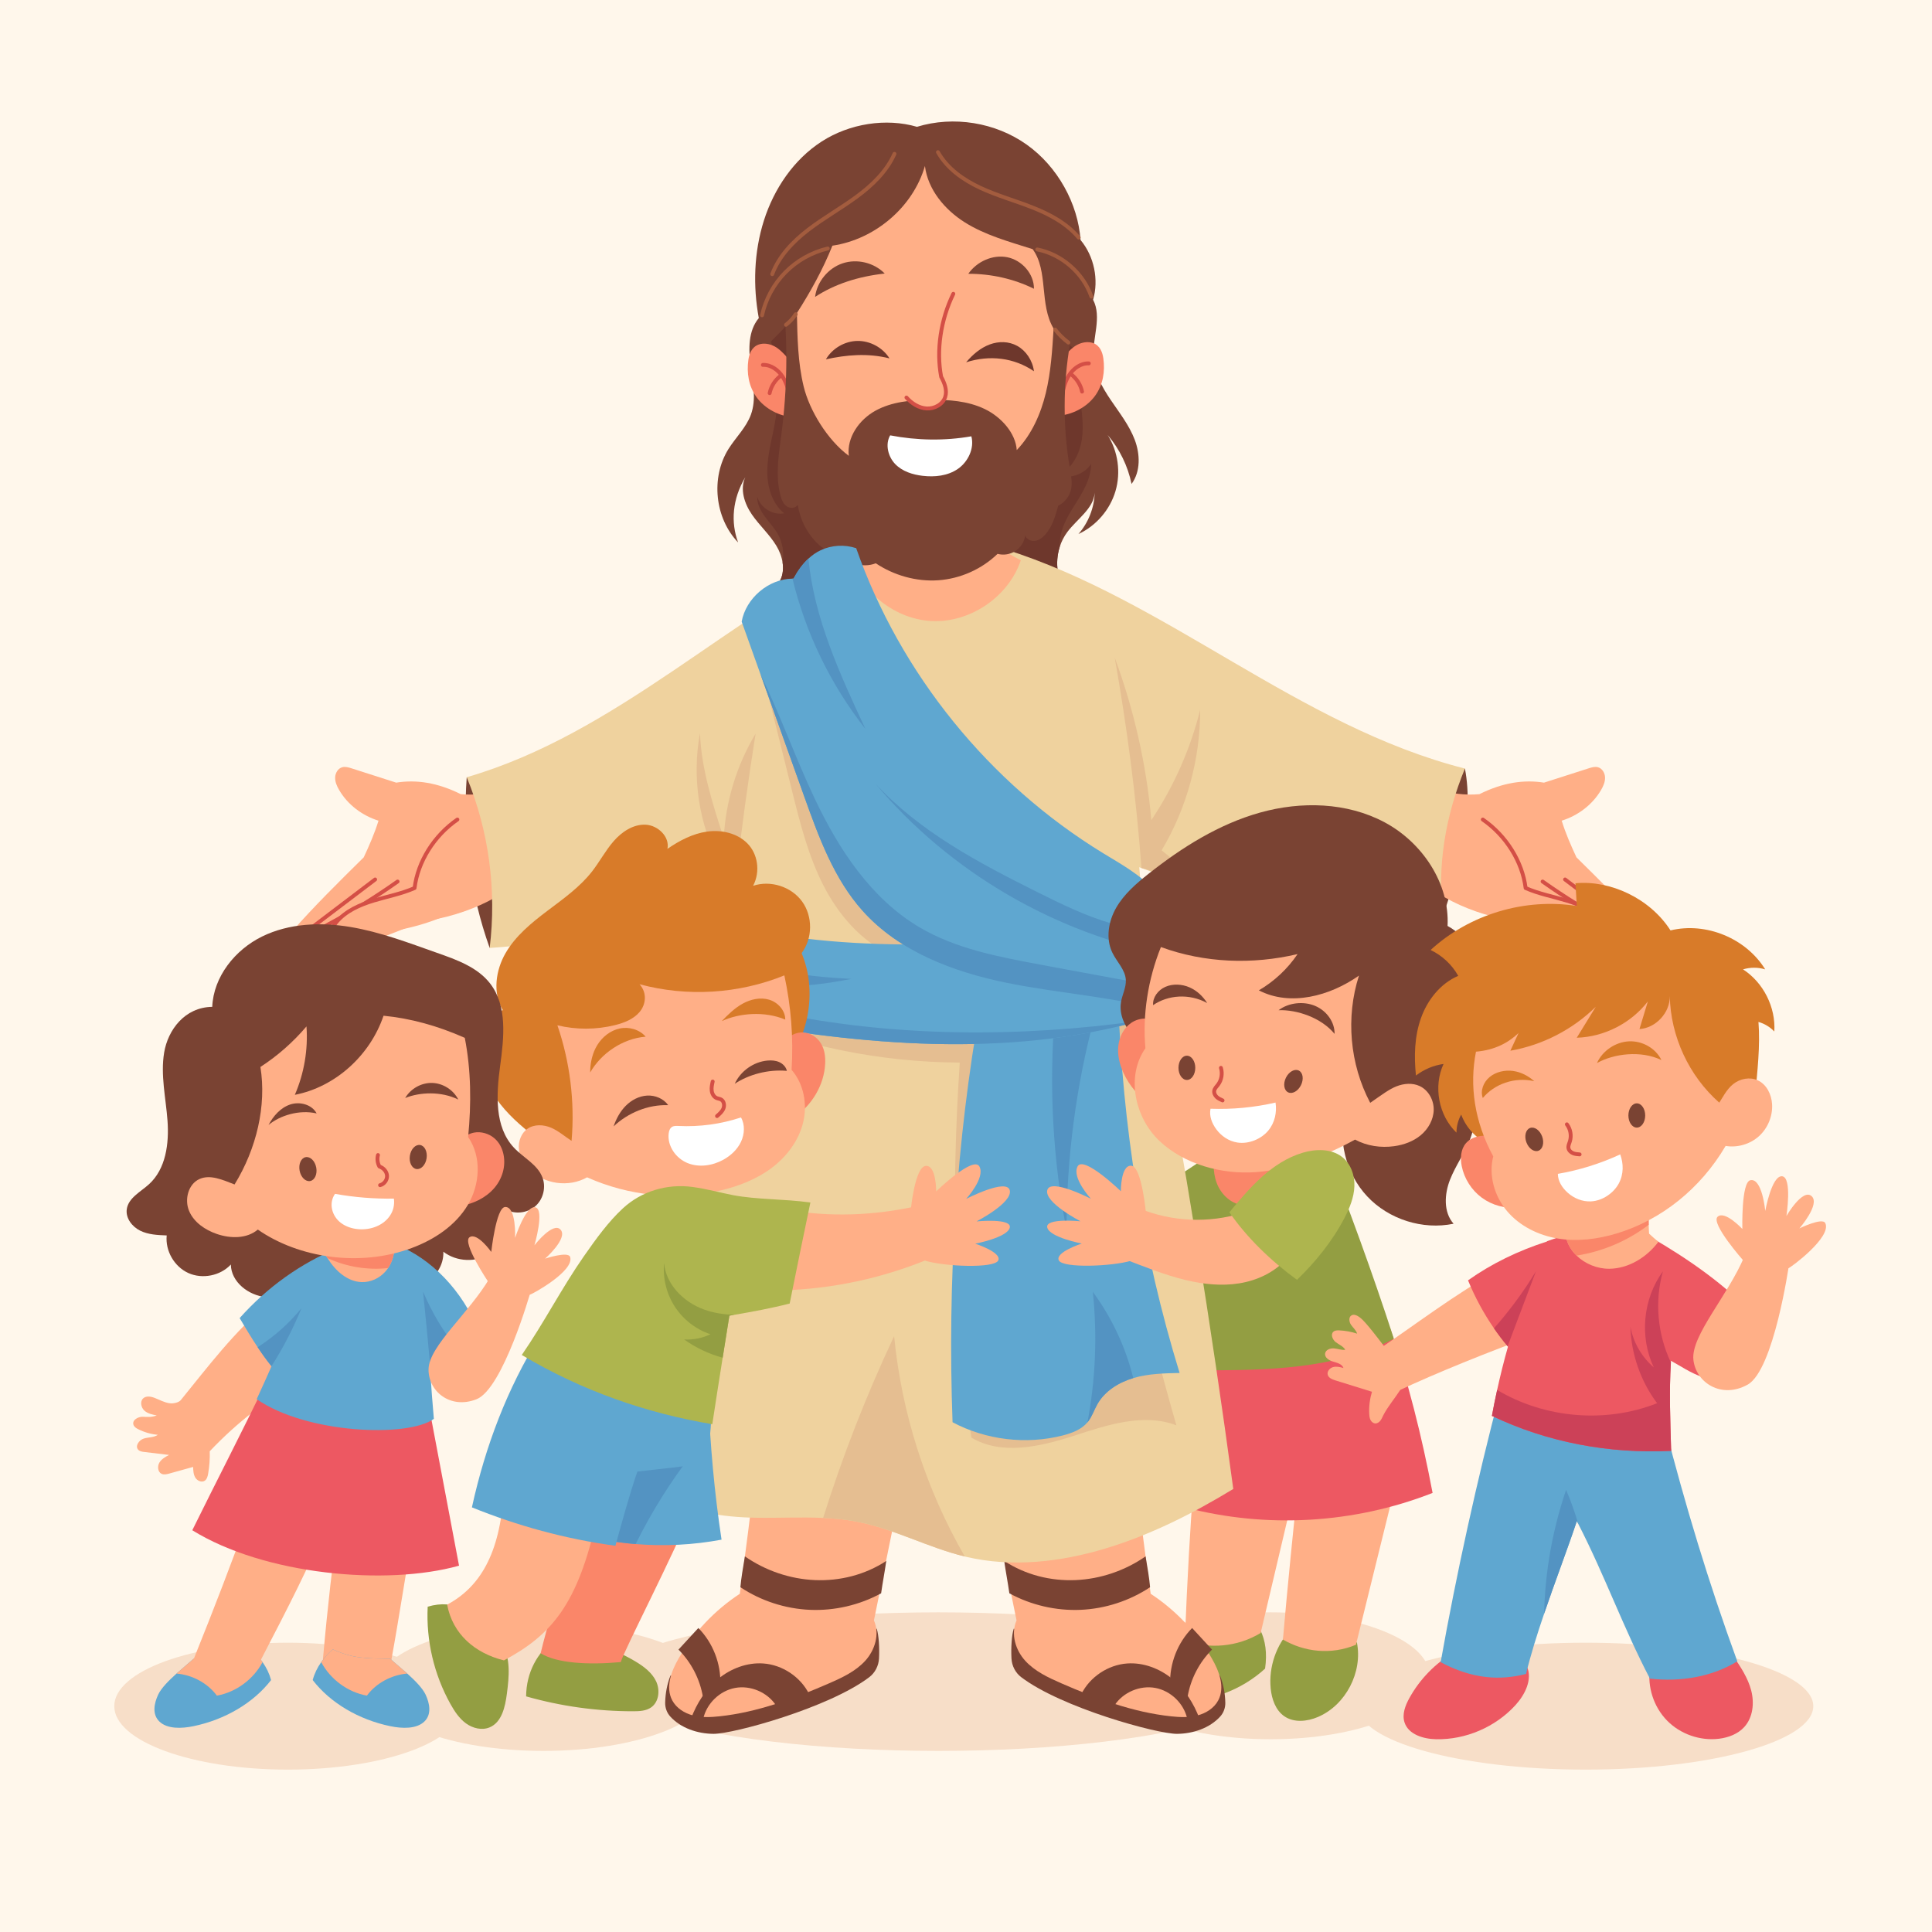 <?xml version="1.0" encoding="utf-8"?>
<!-- Generator: Adobe Illustrator 27.5.0, SVG Export Plug-In . SVG Version: 6.00 Build 0)  -->
<svg version="1.1" xmlns="http://www.w3.org/2000/svg" xmlns:xlink="http://www.w3.org/1999/xlink" x="0px" y="0px"
	 viewBox="0 0 500 500" style="enable-background:new 0 0 500 500;" xml:space="preserve">
<g id="BACKGROUND">
	<rect style="fill:#FFF7EB;" width="500" height="500"/>
</g>
<g id="OBJECTS">
	<g>
		<ellipse style="fill:#F7DEC8;" cx="242.866" cy="435.202" rx="85.986" ry="17.932"/>
		<ellipse style="fill:#F7DEC8;" cx="328.852" cy="433.695" rx="41.127" ry="16.424"/>
		<path style="fill:#F7DEC8;" d="M351.406,441.553c0-9.071,26.386-16.424,58.934-16.424s58.935,7.353,58.935,16.424
			s-26.386,16.424-58.935,16.424S351.406,450.624,351.406,441.553z"/>
		<path style="fill:#F7DEC8;" d="M29.574,441.553c0-9.071,20.114-16.424,44.925-16.424c24.812,0,44.926,7.353,44.926,16.424
			s-20.114,16.424-44.926,16.424C49.688,457.978,29.574,450.624,29.574,441.553z"/>
		<ellipse style="fill:#F7DEC8;" cx="140.656" cy="436.71" rx="43.328" ry="16.424"/>
	</g>
	<g>
		<g>
			<path style="fill:#939E42;" d="M296.98,434.333c1.705-6.533,6.721-12.088,13.607-13.985c5.083,0.438,10.166,0.876,15.556,1.445
				c1.356,2.78,1.825,6.005,1.261,10.043c-6.113,5.588-14.376,8.659-22.555,8.383c-1.887-0.064-3.837-0.322-5.434-1.339
				C297.818,437.863,296.572,435.898,296.98,434.333z"/>
			<path style="fill:#FFAF87;" d="M308.867,384.445c-0.836,10.619-1.58,23.704-2.242,40.254c6.369,2.027,13.477,1.636,19.636-2.09
				c2.623-11.117,5.245-22.235,7.868-33.352C325.901,389.217,317.681,387.917,308.867,384.445z"/>
		</g>
		<g>
			<path style="fill:#939E42;" d="M334.074,421.681c-3.803,4.014-5.763,9.751-5.222,15.287c0.268,2.747,1.263,5.625,3.511,7.185
				c2.503,1.737,5.925,1.39,8.722,0.198c7.172-3.058,11.619-11.574,10.078-19.298C345.703,424.531,340.301,423.38,334.074,421.681z"
				/>
			<path style="fill:#FFAF87;" d="M336.223,380.973c-1.501,14.735-3.002,29.47-4.204,43.344c5.541,3.21,12.406,4.046,18.899,1.349
				c3.305-13.388,6.609-26.775,9.914-40.163C352.091,384.658,343.418,383.121,336.223,380.973z"/>
		</g>
		<path style="fill:#ED5862;" d="M306.695,390.111c21.032,5.539,43.814,4.208,64.058-3.743c-2.81-14.876-6.354-28.735-10.977-42.589
			c-15.587,3.136-31.409,5.102-47.018,5.087C310.615,362.636,308.473,376.405,306.695,390.111z"/>
		<g>
			<path style="fill:#939E42;" d="M297.658,308.332c5.383-2.758,10.539-5.958,15.398-9.559c9.654-1.041,19.495-2.095,29.335-3.15
				c6.583,16.802,12.791,33.718,18.343,50.839c-15.002,7.949-32.755,8.154-49.733,8.174
				C307.1,340.061,301.788,325.864,297.658,308.332z"/>
			<path style="fill:#FA8669;" d="M314.671,296.487c-0.689,3.206-0.935,6.631,0.222,9.699c1.157,3.068,3.992,5.673,7.27,5.747
				c2.403,0.054,4.681-1.229,6.356-2.953c1.675-1.724,2.842-3.866,3.988-5.98C326.405,301.464,320.463,299.294,314.671,296.487z"/>
		</g>
	</g>
	<g>
		<g>
			<path style="fill:#7A4333;" d="M127.08,206.146c-1.467-2.271-3.67-3.863-6.294-4.999c-1.063,14.99,0.889,30.029,5.942,44.181
				C132.693,233.368,134.574,217.751,127.08,206.146z"/>
			<g>
				<g>
					<path style="fill:#FFAF87;" d="M131.584,230.079c-8.512,6.15-22.243,9.971-34.17,8.61c-5.991,2.962-11.032,6.394-15.501,10.456
						c-1.093,0.994-2.171,2.039-3.484,2.716c-1.313,0.677-2.931,0.941-4.264,0.305c-1.932-0.922-2.629-3.462-2.114-5.54
						c0.516-2.077,1.947-3.789,3.361-5.396c5.932-6.737,12.33-13.045,18.721-19.347c1.431-3.067,2.816-6.221,3.824-9.491
						c-4.232-1.314-8-4.17-10.204-7.967c-0.573-0.987-1.053-2.08-1.017-3.22c0.036-1.14,0.714-2.323,1.81-2.638
						c0.802-0.23,1.653,0.027,2.447,0.281c3.848,1.233,7.696,2.466,11.544,3.699c5.221-0.831,10.701-0.014,16.715,2.981
						c3.701,0.333,7.473-0.132,10.982-1.355C132.273,212.437,133.211,220.972,131.584,230.079z"/>
					<path style="fill:#FFAF87;" d="M109.7,238.333c-11.213,4.426-22.426,8.853-33.64,13.279c-0.485,0.191-0.985,0.386-1.506,0.381
						c-1.547-0.014-2.56-1.852-2.28-3.373c0.28-1.521,1.428-2.72,2.58-3.752c4.983-4.465,10.982-7.609,16.912-10.706
						c1.555-0.812,3.159-1.64,4.904-1.817C100.809,231.923,104.325,235.145,109.7,238.333z"/>
					<path style="fill:#FFAF87;" d="M117.892,235.687c-9.819,5.233-21.263,6.241-32.352,7.148c-0.492,0.04-1.008,0.077-1.458-0.127
						c-0.843-0.381-1.131-1.509-0.846-2.389c0.284-0.881,0.989-1.554,1.706-2.139c5.542-4.523,12.929-5.905,19.976-7.137
						c1.402-0.245,2.863-0.488,4.231-0.094C111.656,231.671,113.08,234.243,117.892,235.687z"/>
					<path style="fill:#FFAF87;" d="M126.353,232.122c-3.887,3.502-9.24,4.913-14.45,5.393c-5.21,0.48-10.474,0.149-15.674,0.73
						c-0.842,0.094-1.745,0.201-2.493-0.196c-1.315-0.698-1.433-2.675-0.607-3.913c0.826-1.238,2.266-1.897,3.65-2.446
						c4.94-1.957,10.132-3.278,15.406-3.919c0.081-2.89,0.17-5.826,1.06-8.577c0.89-2.751,2.709-5.34,5.368-6.474
						C121.112,218.661,123.61,224.602,126.353,232.122z"/>
				</g>
				<path style="fill:#FFAF87;stroke:#D44F46;stroke-linecap:round;stroke-linejoin:round;stroke-miterlimit:10;" d="
					M80.088,249.931c-1.662,0.815-3.978,0.439-4.913-1.159c-0.733-1.253-0.454-2.899,0.316-4.13s1.953-2.136,3.11-3.014
					c6.162-4.674,12.323-9.348,18.485-14.021"/>
				<path style="fill:#FFAF87;stroke:#D44F46;stroke-linecap:round;stroke-linejoin:round;stroke-miterlimit:10;" d="
					M86.428,247.526c-1.265,0.923-3.115,0.948-4.406,0.061c-1.29-0.887-1.929-2.624-1.521-4.135
					c0.552-2.045,2.622-3.231,4.489-4.232c6.19-3.318,12.173-7.02,17.905-11.077"/>
				<path style="fill:#FFAF87;stroke:#D44F46;stroke-linecap:round;stroke-linejoin:round;stroke-miterlimit:10;" d="
					M118.373,212.096c-6.023,4.167-10.231,10.869-11.082,17.728c-3.4,1.499-7.093,2.184-10.648,3.264
					c-3.555,1.08-7.119,2.656-9.526,5.486c-0.906,1.066-1.655,2.47-1.282,3.818c0.376,1.36,1.82,2.204,3.226,2.323
					c1.406,0.12,7.489-1.266,8.825-1.719"/>
			</g>
		</g>
		<g>
			<g>
				<path style="fill:#7A4333;" d="M173.507,433.655c-0.839,2.159-1.3,4.464-1.361,6.976c-0.032,1.319,0.427,2.621,1.313,3.598
					c2.726,3.006,7.058,4.465,11.19,4.489c5.163,0.03,29.872-6.746,40.304-14.657c1.52-1.153,2.427-2.937,2.532-4.842
					c0.15-2.715-0.05-6.089-0.596-7.726C210.541,426.642,193.765,430.43,173.507,433.655z"/>
				<path style="fill:#FFAF87;" d="M195.514,381.077c-1.263,10.331-2.527,20.662-4.056,31.397
					c-6.482,4.248-11.951,10.029-15.833,16.736c-1.912,3.303-3.439,7.448-1.661,10.826c1.069,2.03,3.186,3.358,5.41,3.926
					c2.223,0.568,4.561,0.462,6.843,0.218c9.85-1.053,19.262-4.574,28.342-8.533c3.397-1.481,6.863-3.098,9.362-5.835
					c2.498-2.737,3.809-6.889,2.254-10.453c1.918-9.406,3.836-18.812,5.754-28.217C219.612,388.126,207.297,385.111,195.514,381.077
					z"/>
				<path style="fill:#7A4333;" d="M181.985,444.867c0.854-3.975,4.249-7.281,8.246-8.028c3.996-0.747,8.357,1.108,10.59,4.506
					c2.868-0.96,5.735-1.921,8.603-2.882c-2.22-4.472-6.914-7.612-11.895-7.959c-4.197-0.292-8.41,1.314-11.656,3.989
					c-3.247,2.676-5.572,6.357-7.048,10.296C179.891,445.198,180.955,445.607,181.985,444.867z"/>
				<path style="fill:#7A4333;" d="M186.42,435.919c0.187-5.364-1.919-10.769-5.686-14.592c-1.715,1.863-3.43,3.727-5.145,5.59
					c3.309,3.295,5.554,7.643,6.326,12.249C183.085,438.102,184.256,437.038,186.42,435.919z"/>
				<path style="fill:#7A4333;" d="M191.616,410.773c5.32,3.529,11.612,5.575,17.99,5.851c6.378,0.276,12.823-1.22,18.427-4.276
					c0.411-2.905,0.949-5.63,1.332-8.376c-5.518,3.613-12.028,5.228-18.468,4.954c-6.44-0.274-12.789-2.436-18.12-6.139
					C192.284,405.702,191.79,408.618,191.616,410.773z"/>
			</g>
			<g>
				<path style="fill:#7A4333;" d="M315.748,433.655c0.839,2.159,1.3,4.464,1.361,6.976c0.032,1.319-0.427,2.621-1.313,3.598
					c-2.726,3.006-7.058,4.465-11.19,4.489c-5.163,0.03-29.872-6.746-40.304-14.657c-1.52-1.153-2.427-2.937-2.532-4.842
					c-0.15-2.715,0.05-6.089,0.596-7.726C278.714,426.642,295.489,430.43,315.748,433.655z"/>
				<path style="fill:#FFAF87;" d="M293.741,381.077c1.263,10.331,2.527,20.662,4.056,31.397
					c6.482,4.248,11.951,10.029,15.833,16.736c1.912,3.303,3.439,7.448,1.661,10.826c-1.069,2.03-3.186,3.358-5.41,3.926
					c-2.223,0.568-4.561,0.462-6.843,0.218c-9.85-1.053-19.262-4.574-28.342-8.533c-3.397-1.481-6.863-3.098-9.362-5.835
					c-2.498-2.737-3.809-6.889-2.254-10.453c-1.918-9.406-3.836-18.812-5.754-28.217
					C269.643,388.126,281.958,385.111,293.741,381.077z"/>
				<path style="fill:#7A4333;" d="M307.27,444.867c-0.854-3.975-4.249-7.281-8.246-8.028c-3.997-0.747-8.357,1.108-10.59,4.506
					c-2.868-0.96-5.735-1.921-8.603-2.882c2.22-4.472,6.914-7.612,11.895-7.959c4.197-0.292,8.41,1.314,11.656,3.989
					c3.246,2.676,5.572,6.357,7.048,10.296C309.364,445.198,308.299,445.607,307.27,444.867z"/>
				<path style="fill:#7A4333;" d="M302.835,435.919c-0.187-5.364,1.919-10.769,5.686-14.592c1.715,1.863,3.43,3.727,5.145,5.59
					c-3.309,3.295-5.554,7.643-6.326,12.249C306.17,438.102,304.999,437.038,302.835,435.919z"/>
				<path style="fill:#7A4333;" d="M297.639,410.773c-5.32,3.529-11.612,5.575-17.99,5.851c-6.378,0.276-12.823-1.22-18.427-4.276
					c-0.411-2.905-0.949-5.63-1.332-8.376c5.519,3.613,12.028,5.228,18.468,4.954c6.44-0.274,12.789-2.436,18.12-6.139
					C296.971,405.702,297.465,408.618,297.639,410.773z"/>
			</g>
		</g>
		<g>
			<path style="fill:#7A4333;" d="M374.067,205.29c1.293-2.375,3.037-4.951,5.056-6.385c1.207,6.269,0.776,13.206-0.453,19.471
				c-1.229,6.265-3.152,12.489-5.17,18.546c-4.007-8.077-4.487-18.017-1.117-26.38"/>
			<g>
				<g>
					<path style="fill:#FFAF87;" d="M370.539,230.079c8.512,6.15,22.243,9.971,34.17,8.61c5.991,2.962,11.032,6.394,15.501,10.456
						c1.093,0.994,2.171,2.039,3.484,2.716c1.313,0.677,2.931,0.941,4.264,0.305c1.932-0.922,2.629-3.462,2.113-5.54
						c-0.516-2.077-1.947-3.789-3.361-5.396c-5.932-6.737-12.33-13.045-18.721-19.347c-1.431-3.067-2.816-6.221-3.824-9.491
						c4.232-1.314,8-4.17,10.204-7.967c0.573-0.987,1.053-2.08,1.017-3.22c-0.036-1.14-0.714-2.323-1.81-2.638
						c-0.802-0.23-1.653,0.027-2.447,0.281c-3.848,1.233-7.696,2.466-11.544,3.699c-5.221-0.831-10.701-0.014-16.715,2.981
						c-3.701,0.333-7.473-0.132-10.982-1.355C369.85,212.437,368.912,220.972,370.539,230.079z"/>
					<path style="fill:#FFAF87;" d="M392.423,238.333c11.213,4.426,22.427,8.853,33.64,13.279c0.485,0.191,0.985,0.386,1.506,0.381
						c1.547-0.014,2.56-1.852,2.28-3.373c-0.28-1.521-1.428-2.72-2.58-3.752c-4.983-4.465-10.982-7.609-16.912-10.706
						c-1.555-0.812-3.159-1.64-4.904-1.817C401.314,231.923,397.798,235.145,392.423,238.333z"/>
					<path style="fill:#FFAF87;" d="M384.231,235.687c9.819,5.233,21.263,6.241,32.352,7.148c0.492,0.04,1.008,0.077,1.458-0.127
						c0.843-0.381,1.13-1.509,0.846-2.389c-0.284-0.881-0.989-1.554-1.706-2.139c-5.542-4.523-12.929-5.905-19.976-7.137
						c-1.402-0.245-2.863-0.488-4.231-0.094C390.467,231.671,389.043,234.243,384.231,235.687z"/>
					<path style="fill:#FFAF87;" d="M375.77,232.122c3.887,3.502,9.24,4.913,14.45,5.393c5.21,0.48,10.474,0.149,15.674,0.73
						c0.842,0.094,1.745,0.201,2.493-0.196c1.315-0.698,1.433-2.675,0.607-3.913c-0.826-1.238-2.266-1.897-3.65-2.446
						c-4.94-1.957-10.131-3.278-15.406-3.919c-0.081-2.89-0.17-5.826-1.06-8.577c-0.89-2.751-2.709-5.34-5.368-6.474
						C381.011,218.661,378.513,224.602,375.77,232.122z"/>
				</g>
				<path style="fill:#FFAF87;stroke:#D44F46;stroke-linecap:round;stroke-linejoin:round;stroke-miterlimit:10;" d="
					M422.035,249.931c1.662,0.815,3.978,0.439,4.913-1.159c0.733-1.253,0.453-2.899-0.317-4.13c-0.77-1.231-1.953-2.136-3.11-3.014
					c-6.162-4.674-12.324-9.348-18.485-14.021"/>
				<path style="fill:#FFAF87;stroke:#D44F46;stroke-linecap:round;stroke-linejoin:round;stroke-miterlimit:10;" d="
					M415.695,247.526c1.265,0.923,3.115,0.948,4.405,0.061c1.29-0.887,1.929-2.624,1.521-4.135
					c-0.552-2.045-2.622-3.231-4.489-4.232c-6.19-3.318-12.173-7.02-17.905-11.077"/>
				<path style="fill:#FFAF87;stroke:#D44F46;stroke-linecap:round;stroke-linejoin:round;stroke-miterlimit:10;" d="
					M383.749,212.096c6.023,4.167,10.231,10.869,11.082,17.728c3.4,1.499,7.093,2.184,10.648,3.264
					c3.555,1.08,7.119,2.656,9.526,5.486c0.906,1.066,1.655,2.47,1.282,3.818c-0.376,1.36-1.82,2.204-3.226,2.323
					c-1.406,0.12-7.488-1.266-8.825-1.719"/>
			</g>
		</g>
		<g>
			<path style="fill:#7A4333;" d="M292.846,125.247c-0.957-4.647-3.101-9.043-6.174-12.656c2.686,4.261,3.439,9.69,2.01,14.521
				c-1.43,4.831-5.014,8.985-9.584,11.101c2.57-2.937,4.087-6.782,4.212-10.685c-0.28,4.096-4.57,6.792-7.082,10.154
				c-0.879,1.179-1.546,2.493-1.981,3.884c-1.285,4.058-0.667,8.686,1.884,11.97c-14.898,1.005-29.825,1.681-44.761,2.029
				c-9.69,0.222-19.7,0.251-29.902-4.647c1.092-1.536,1.353-3.43,1.072-5.304c-0.232-1.536-0.821-3.063-1.623-4.377
				c-1.768-2.937-4.386-5.265-6.328-8.087c-1.942-2.821-3.159-6.56-1.7-9.661c-3.382,5.681-3.797,11.7-1.865,16.898
				c-6.038-6.299-7.12-16.763-2.512-24.163c1.884-3.014,4.589-5.555,5.816-8.898c1.469-4.029,0.531-8.463-0.058-12.714
				c-0.58-4.241-0.647-9.005,2.106-12.289c-1.527-8.28-1.275-17.081,1.333-25.284c2.609-8.193,7.71-15.748,14.936-20.414
				c7.227-4.657,16.666-6.135,24.665-3.806c9.488-2.898,20.279-1.15,28.376,4.589c8.087,5.739,13.304,15.342,13.961,24.704
				c3.536,4.241,4.753,10.309,3.246,15.468c2.348,4.512-0.232,9.971,0.077,15.043c0.241,3.99,2.28,7.632,4.521,10.937
				c2.241,3.314,4.753,6.502,6.174,10.241C295.078,117.527,295.213,122.039,292.846,125.247z"/>
			<path style="fill:#6E372C;" d="M274.248,141.565c-1.285,4.058-0.667,8.686,1.884,11.97c-14.898,1.005-29.825,1.681-44.761,2.029
				c-9.69,0.222-19.7,0.251-29.902-4.647c1.092-1.536,1.353-3.43,1.072-5.304c0.415-2.56,0-5.266-1.304-7.517
				c-0.937-1.604-2.241-2.956-3.333-4.454c-1.092-1.497-1.99-3.246-1.932-5.101c0.831,2.889,4.038,4.869,6.985,4.309
				c-3.246-2.609-4.473-7.082-4.386-11.256c0.087-4.174,1.285-8.231,2-12.338c1.208-6.937,1.043-14.173-1.063-20.898
				c5.961-5.7,10.966-12.26,15.352-19.39c14.956,2.918,30.201,4.29,45.563,4.473c2.667,1.72,5.227,3.604,8.096,6.029
				c2.512,4.521,6.067,8.463,10.676,11.623c-0.831,3.72-0.338,7.594,0.203,11.362c0.551,3.778,1.159,7.613,0.57,11.371
				c-0.589,3.768-2.608,7.526-6.038,9.188c3.053,1.043,6.744-0.309,8.463-2.966c-0.01,3.266-1.584,6.309-3.285,9.091
				c-1.71,2.783-3.623,5.517-4.435,8.676C274.354,139.043,274.219,140.309,274.248,141.565z"/>
		</g>
		<g>
			<path style="fill:#EFD29E;" d="M373.499,236.923c-18.453-0.609-37.418-1.836-55.553-5.729h-0.01l-0.029-0.01
				c-7.681-1.642-15.217-3.768-22.501-6.541c-0.193-0.068-0.377-0.135-0.57-0.213c0.551,5.604,0.841,12.144,1.324,17.091
				c-34.597,7.681-71.301,5.478-106.749,0.415c0.348-5.807,0.725-9.816,0.986-14.212v-0.077
				c-7.691,4.009-15.816,7.391-24.173,10.096c-12.888,4.174-26.308,6.753-39.496,7.584c1.836-14.946-0.213-30.317-5.942-44.181
				c38.955-11.275,68.847-42.52,103.193-58.48c11.681-1.903,23.632-2.096,35.998-0.56c41.892,13.149,76.083,45.872,119.144,56.799
				C374.098,211.079,371.828,224.392,373.499,236.923z"/>
			<path style="fill:#E5BE91;" d="M194.213,161.413c3.585,14.406,7.171,28.813,10.757,43.219c2.073,8.33,4.176,16.742,8.067,24.393
				c3.891,7.651,9.785,14.586,17.62,18.093c8.729,3.907,18.87,3.17,28.133,0.79c-14.219-11.189-25.95-25.276-35.993-40.326
				C212.754,192.533,204.327,176.476,194.213,161.413z"/>
			<path style="fill:#FFAF87;" d="M219.631,142.556c2.15,9.801,11.328,17.61,21.347,18.161c10.019,0.551,19.999-6.203,23.211-15.709
				c-5.436-2.752-6.595-4.737-10.844-4.506C242.396,141.1,231.448,141.697,219.631,142.556z"/>
			<path style="fill:#E5BE91;" d="M195.546,189.882c-1.99,12.55-3.71,25.139-5.149,37.766c-7.691,4.009-15.816,7.391-24.173,10.096
				c7.111-3.98,13.777-9.014,20.25-13.961c-5.604-10.251-7.449-22.482-5.323-34.037c0.367,9.314,3.275,18.308,6.154,27.177
				C187.788,207.417,190.648,198.036,195.546,189.882z"/>
			<path style="fill:#E5BE91;" d="M295.406,224.643c-1.333-18.289-3.758-36.51-6.908-54.423c4.995,13.507,8.193,27.68,9.468,42.027
				c5.816-8.695,10.106-18.405,12.637-28.549c0.029,12.734-3.459,25.448-9.98,36.375c5.294,4.396,11.13,8.135,17.323,11.12
				L295.406,224.643z"/>
		</g>
		<g>
			<path style="fill:#EFD29E;" d="M319.173,385.341c-10.56,6.425-21.467,11.913-33.09,15.41
				c-11.613,3.497-24.105,4.937-35.921,2.184c-0.155-0.039-0.319-0.077-0.473-0.116c-9.517-2.299-18.318-7.159-27.931-9.014
				c-2.889-0.56-5.806-0.841-8.734-0.966c-5.739-0.261-11.545,0.048-17.303-0.048c-8.705-0.145-17.806-1.382-24.878-6.444
				c4.676-43.389,10.608-86.228,17.622-128.893c38.558,4.637,74.644,4.898,110.198,0.657
				C306.594,300.331,313.434,342.763,319.173,385.341z"/>
			<path style="fill:#E5BE91;" d="M189.317,263.232c18.329,7.338,37.868,11.645,59.072,11.764
				c-2.163,32.484-1.809,65.136,2.999,97.052c7.822,4.66,17.79,2.356,26.452-0.449c8.662-2.805,18.11-5.982,26.61-2.72
				c-8.835-30.511-15.456-61.663-19.792-93.13c-0.221-1.604-0.393-3.393,0.569-4.696c0.823-1.114,2.249-1.556,3.544-2.047
				c4.736-1.799,8.871-5.141,11.626-9.145C264.815,262.163,229.114,262.631,189.317,263.232z"/>
			<path style="fill:#E5BE91;" d="M249.689,402.819c-9.517-2.299-18.318-7.159-27.931-9.014c-2.889-0.56-5.806-0.841-8.734-0.966
				c5.063-16.076,11.198-31.805,18.376-47.051C233.341,365.806,239.641,385.389,249.689,402.819z"/>
		</g>
		<path style="fill:#7A4333;" d="M356.477,112.387"/>
		<g>
			<g>
				<g>
					<path style="fill:#FA8669;" d="M275.82,91.751c0.862-0.923,1.747-1.865,2.948-2.508c1.201-0.643,2.799-0.94,4.119-0.465
						c1.809,0.651,2.441,2.419,2.658,3.984c0.457,3.303-0.044,6.774-2.129,9.657c-2.085,2.883-5.921,5.077-10.098,5.207
						C273.475,102.192,271.92,95.93,275.82,91.751z"/>
					<g>
						<path style="fill:none;stroke:#D44F46;stroke-linecap:round;stroke-linejoin:round;stroke-miterlimit:10;" d="M281.784,94.043
							c-2.083-0.082-3.999,1.32-5.118,3.079c-1.119,1.759-1.591,3.841-2.043,5.876"/>
						<path style="fill:none;stroke:#D44F46;stroke-linecap:round;stroke-linejoin:round;stroke-miterlimit:10;" d="
							M280.038,101.346c-0.373-1.771-1.406-3.395-2.852-4.483"/>
					</g>
				</g>
				<g>
					<path style="fill:#FA8669;" d="M203.4,92.146c-0.862-0.923-1.747-1.865-2.948-2.508c-1.201-0.643-2.799-0.94-4.119-0.466
						c-1.809,0.651-2.441,2.419-2.658,3.984c-0.457,3.303,0.044,6.774,2.129,9.658c2.085,2.883,5.921,5.077,10.098,5.207
						C205.745,102.587,207.3,96.326,203.4,92.146z"/>
					<g>
						<path style="fill:none;stroke:#D44F46;stroke-linecap:round;stroke-linejoin:round;stroke-miterlimit:10;" d="M197.436,94.438
							c2.083-0.082,3.999,1.32,5.118,3.079c1.119,1.759,1.59,3.841,2.043,5.876"/>
						<path style="fill:none;stroke:#D44F46;stroke-linecap:round;stroke-linejoin:round;stroke-miterlimit:10;" d="
							M199.182,101.742c0.373-1.771,1.406-3.395,2.852-4.483"/>
					</g>
				</g>
			</g>
			<path style="fill:#7A4333;" d="M226.655,145.778c-3.406,1.341-7.663,0.001-9.687-3.049c-1.856,0.498-3.726-0.533-5.021-1.723
				c-2.94-2.701-4.906-6.441-5.464-10.394c-0.519,0.945-2.002,1.046-2.899,0.408c-0.898-0.637-1.323-1.744-1.605-2.808
				c-1.382-5.229-0.411-10.746,0.281-16.11c1.473-11.423,1.637-23.014,0.488-34.475c2.899-0.526,5.847-1.527,8.952-2.207
				c16.39,1.248,32.78,2.497,50.26,4.112c3.015-0.111,5.967,1.092,8.413,2.859s4.444,4.074,6.562,6.502
				c-1.857,10.704-1.87,21.726-0.038,32.435c0.299,1.746,0.646,3.536,0.298,5.273c-0.348,1.737-1.586,3.431-3.324,4.262
				c-0.737,2.681-1.53,5.468-3.397,7.528c-0.702,0.774-1.593,1.447-2.629,1.584c-1.036,0.137-2.209-0.408-2.516-1.407
				c-0.221,1.604-1.155,3.097-2.5,3.999c-1.345,0.902-3.08,1.198-4.661,0.771c-4.104,3.969-9.633,6.433-15.328,6.833
				C237.145,150.573,231.327,148.905,226.655,145.778z"/>
			<path style="fill:#FFAF87;" d="M263.132,116.486c3.871-4.047,6.217-9.357,7.531-14.8c1.314-5.444,1.663-11.068,2.007-16.658
				c-3.751-6.238-1.294-14.904-5.422-20.546c-6.166-1.96-12.24-3.61-17.484-6.891c-5.245-3.281-9.633-8.496-10.393-14.635
				c-3.089,10.68-12.963,19.011-23.948,20.626c-2.46,6.181-5.734,12.038-9.178,17.423c0.115,6.371,0.238,12.804,1.737,18.998
				c1.499,6.194,6.112,13.823,11.689,17.968c-0.572-4.773,2.702-9.379,6.917-11.693c4.214-2.314,9.187-2.759,13.994-2.812
				c4.861-0.054,9.872,0.279,14.254,2.383C259.218,107.954,262.866,112.179,263.132,116.486z"/>
			<g>
				<path style="fill:#7A4333;" d="M250.592,70.856c2.214-3.168,6.296-5.037,10.086-4.285c3.791,0.753,6.942,4.295,6.909,8.16
					C262.315,72.124,256.393,70.843,250.592,70.856z"/>
				<path style="fill:#7A4333;" d="M228.964,70.789c-2.755-2.825-7.172-3.892-10.912-2.636c-3.74,1.256-6.619,4.772-7.111,8.687
					C216.039,73.513,222.029,71.567,228.964,70.789z"/>
				<path style="fill:#FFAF87;stroke:#D44F46;stroke-linecap:round;stroke-linejoin:round;stroke-miterlimit:10;" d="
					M246.719,76.039c-3.31,6.813-4.435,14.668-3.146,21.485c0.878,1.603,1.607,3.485,1.044,5.223c-0.626,1.93-2.79,3.09-4.816,2.966
					c-2.026-0.124-3.865-1.314-5.215-2.829"/>
				<path style="fill:#FFFFFF;" d="M251.387,112.916c-6.928,1.213-14.07,1.087-21.014-0.247c-1.346,2.329-0.541,5.529,1.314,7.438
					c1.855,1.909,4.508,2.732,7.097,3.036c3.131,0.367,6.47,0.021,9.103-1.786C250.52,119.55,252.222,116.031,251.387,112.916z"/>
				<path style="fill:#6E372C;" d="M230.2,92.751c-1.745-2.791-5.006-4.567-8.298-4.518c-3.292,0.049-6.498,1.921-8.16,4.763
					C219.001,91.836,224.549,91.323,230.2,92.751z"/>
				<path style="fill:#6E372C;" d="M250.033,93.767c1.717-2.054,3.777-3.755,6.1-4.62c2.323-0.865,4.921-0.844,7.13,0.372
					c2.209,1.216,3.961,3.7,4.325,6.566C262.484,92.575,256.113,91.795,250.033,93.767z"/>
			</g>
			<g>
				<path style="fill:none;stroke:#A35C3E;stroke-linecap:round;stroke-linejoin:round;stroke-miterlimit:10;" d="M205.928,81.323
					c-0.667,1.049-1.521,1.978-2.51,2.731"/>
				<path style="fill:none;stroke:#A35C3E;stroke-linecap:round;stroke-linejoin:round;stroke-miterlimit:10;" d="M273.078,85.3
					c0.977,1.269,2.129,2.402,3.413,3.358"/>
				<path style="fill:none;stroke:#A35C3E;stroke-linecap:round;stroke-linejoin:round;stroke-miterlimit:10;" d="M282.451,76.761
					c-2.13-6.123-7.658-10.938-14.016-12.206"/>
				<path style="fill:none;stroke:#A35C3E;stroke-linecap:round;stroke-linejoin:round;stroke-miterlimit:10;" d="M279.169,61.49
					c-3.107-3.693-7.52-6.043-12.009-7.814c-4.489-1.771-9.172-3.057-13.542-5.106c-4.37-2.049-8.513-4.989-10.876-9.197"/>
				<path style="fill:none;stroke:#A35C3E;stroke-linecap:round;stroke-linejoin:round;stroke-miterlimit:10;" d="M214.225,64.305
					c-4.147,0.983-8.004,3.157-10.993,6.195c-2.989,3.038-5.099,6.931-6.014,11.093"/>
				<path style="fill:none;stroke:#A35C3E;stroke-linecap:round;stroke-linejoin:round;stroke-miterlimit:10;" d="M199.85,70.952
					c1.758-4.697,5.385-8.469,9.365-11.519c3.98-3.05,8.382-5.509,12.425-8.476c4.043-2.967,7.806-6.566,9.85-11.145"/>
			</g>
		</g>
		<g>
			<g>
				<path style="fill:#5FA7D0;" d="M305.28,355.323c-3.98,0.087-8.009,0.174-11.826,1.275c-0.058,0.019-0.116,0.029-0.174,0.048
					c-3.758,1.121-7.343,3.333-9.275,6.744c-0.86,1.517-1.391,3.227-2.473,4.589c-0.029,0.039-0.068,0.077-0.097,0.116
					c-1.565,1.884-4.019,2.792-6.396,3.401c-9.487,2.425-19.864,1.179-28.52-3.42c-1.314-36.307,0.908-72.47,7.275-108.14
					c11.4,0.444,22.839,0,35.563-1.517C290.508,291.181,295.58,323.817,305.28,355.323z"/>
				<path style="fill:#5393C2;" d="M272.942,262.926c-1.488,18.503-0.449,37.208,3.08,55.432
					c-0.002-18.62,2.441-37.239,7.246-55.229C280.114,264.053,276.795,264.409,272.942,262.926z"/>
				<path style="fill:#5393C2;" d="M293.281,356.647c-3.758,1.121-7.343,3.333-9.275,6.744c-0.86,1.517-1.391,3.227-2.473,4.589
					c-0.029,0.039-0.068,0.077-0.097,0.116c2.096-11.111,2.57-22.521,1.382-33.767c4.869,6.609,8.434,14.183,10.425,22.144
					C293.261,356.531,293.271,356.589,293.281,356.647z"/>
			</g>
			<g>
				<path style="fill:#5FA7D0;" d="M296.025,263.926c-0.319,0.087-0.638,0.184-0.956,0.261c-34.791,9.71-71.939,6.27-107.512-0.145
					c-1.865-3.13-2.502-6.261-2.145-9.101v-0.01c0.193-1.662,0.715-3.208,1.546-4.599c0.077-0.155,0.174-0.309,0.27-0.454
					c-0.956-2.328-1.101-4.966-0.502-7.391c0.473-1.923,1.401-3.71,2.763-5.13c0.338,0.898,0.406,1.623,0.483,2.357
					c32.665,7.536,66.886,4.502,100.43,1.43c5.043,5.014,7.285,9.71,9.516,14.405C301.696,259.27,301.879,262.255,296.025,263.926z"
					/>
				<path style="fill:#5393C2;" d="M220.328,253.347c-6.425,1.217-12.975,2.222-19.477,1.613c-4.908-0.454-9.826-1.923-13.893-4.628
					c0.077-0.155,0.174-0.309,0.27-0.454c-0.956-2.328-1.101-4.966-0.502-7.391c3.826,4.096,9.082,6.792,14.521,8.328
					C207.43,252.565,213.903,252.961,220.328,253.347z"/>
				<path style="fill:#5393C2;" d="M295.068,264.187c-34.791,9.71-71.939,6.27-107.512-0.145c-1.865-3.13-2.502-6.261-2.145-9.101
					c1.314,1.497,2.956,2.744,4.705,3.691c3.295,1.778,6.985,2.647,10.637,3.411C231.689,268.467,263.736,268.516,295.068,264.187z"
					/>
			</g>
			<g>
				<path style="fill:#5FA7D0;" d="M305.589,254.091c0.077,2.898-1.072,5.807-3.121,7.864c-13.7-3.99-27.96-4.763-41.834-7.584
					c-13.874-2.821-27.902-8.077-37.351-18.608c-7.449-8.299-11.372-19.091-15.13-29.583c-3.778-10.55-7.555-21.11-11.333-31.66
					c-1.623-4.551-3.256-9.091-4.879-13.642c1.101-6.048,6.927-11.053,13.149-11.13c0.087-0.01,0.184-0.01,0.27-0.01
					c1.13-2.087,2.396-3.826,3.855-5.159c0.966-0.899,2.019-1.633,3.159-2.174c2.85-1.343,6.222-1.536,9.207-0.531
					c11.381,32.482,34.404,60.896,63.92,78.943c4.734,2.889,9.719,5.604,13.362,9.797c2.425,2.792,4.135,6.444,4.261,10.193
					c0.039,1.188-0.077,2.386-0.387,3.575c-0.097,0.367-0.212,0.734-0.348,1.092c-0.106,0.319-0.232,0.628-0.377,0.937
					c0.299,0.271,0.58,0.551,0.85,0.85c0.019,0.029,0.048,0.058,0.077,0.087C304.546,249.202,305.512,251.628,305.589,254.091z"/>
				<path style="fill:#5393C2;" d="M223.97,188.655c-8.985-11.42-15.468-24.791-18.878-38.906c0.087-0.01,0.184-0.01,0.27-0.01
					c1.13-2.087,2.396-3.826,3.855-5.159C210.705,160.009,217.391,174.539,223.97,188.655z"/>
				<path style="fill:#5393C2;" d="M302.391,245.473c0.299,0.551,0.483,1.169,0.541,1.807c-0.019-0.01-0.048-0.01-0.068-0.019
					c-29.535-5.507-57.051-21.487-76.364-44.52c11.458,12.482,26.81,20.569,41.959,28.134c6.28,3.13,12.608,6.241,19.352,8.164
					c4.966,1.411,10.193,2.164,15.313,1.768c0.039,1.188-0.077,2.386-0.387,3.575C302.643,244.749,302.527,245.116,302.391,245.473z
					"/>
				<path style="fill:#5393C2;" d="M302.942,247.348c1.604,1.855,2.57,4.28,2.647,6.744c0.077,2.898-1.072,5.807-3.121,7.864
					c-13.7-3.99-27.96-4.763-41.834-7.584c-13.874-2.821-27.902-8.077-37.351-18.608c-7.449-8.299-11.372-19.091-15.13-29.583
					c-3.778-10.55-7.555-21.11-11.333-31.66c5.13,10.54,9.053,21.68,14.086,32.288c6.212,13.081,14.579,25.806,27.042,33.168
					c9.391,5.555,20.376,7.632,31.1,9.632c6.705,1.237,13.41,2.483,20.115,3.729c2.377,0.444,4.792,0.889,7.188,0.58
					c2.396-0.309,4.802-1.497,5.98-3.604C302.826,249.425,303.039,248.362,302.942,247.348z"/>
			</g>
		</g>
	</g>
	<g>
		<g>
			<path style="fill:#7A4333;" d="M348.231,286.828c-2.186,7.874,0.009,16.817,5.593,22.783c5.583,5.967,14.361,8.75,22.362,7.091
				c-2.652-2.996-2.387-7.635-0.934-11.363c1.453-3.728,3.894-7.013,5.295-10.76c3.567-9.54-0.982-21.394-10.132-26.002
				C362.026,274.681,354.139,281.478,348.231,286.828z"/>
			<g>
				<path style="fill:#7A4333;" d="M301.805,273.727c-2.949-1.512-5.952-3.063-8.289-5.414c-2.337-2.351-3.939-5.679-3.404-8.95
					c0.32-1.961,1.378-3.816,1.251-5.799c-0.17-2.633-2.335-4.642-3.487-7.016c-1.773-3.654-1.018-8.144,1.013-11.661
					c2.031-3.517,5.18-6.236,8.364-8.757c8.658-6.854,18.214-12.857,28.847-15.835c10.633-2.978,22.487-2.688,32.227,2.514
					c9.74,5.202,16.859,15.794,16.301,26.822c5.441,2.977,8.949,9.107,9.376,15.261c0.426,6.154-1.857,12.252-5.249,17.406
					c-3.392,5.153-7.851,9.5-12.916,15.138C345.222,290.093,323.721,284.963,301.805,273.727z"/>
				<g>
					<path style="fill:#FA8669;" d="M299.537,264.573c-1.94-1.383-4.74-1.226-6.718,0.103c-1.977,1.329-3.151,3.659-3.404,6.028
						c-0.253,2.369,0.338,4.769,1.325,6.937c1.557,3.42,4.12,6.375,7.285,8.4C298.709,279.426,299.392,272.811,299.537,264.573z"/>
					<path style="fill:#FFAF87;" d="M350.683,294.927c3.067,1.655,6.686,2.187,10.137,1.704c2.496-0.349,4.961-1.241,6.893-2.859
						c1.932-1.618,3.282-4.013,3.33-6.532c0.048-2.52-1.341-5.094-3.622-6.164c-1.869-0.876-4.102-0.692-6.021,0.069
						c-1.919,0.761-3.578,2.048-6.789,4.266c-5.298-10.001-6.371-22.156-2.908-32.93c-7.507,5.296-17.761,8.053-25.916,3.821
						c3.986-2.327,7.44-5.56,10.025-9.384c-11.673,2.759-24.086,2.309-35.367-1.823c-3.39,8.409-4.777,17.618-4.015,26.188
						c-5.065,7.224-2.772,17.947,3.645,24.001c6.417,6.054,16.102,8.701,24.901,8.066
						C333.243,302.755,342.692,299.36,350.683,294.927z"/>
					<g>
						<path style="fill:#7A4333;" d="M330.897,261.44c2.561-1.945,6.42-2.4,9.458-1.115c3.038,1.285,5.091,4.241,5.033,7.246
							C341.968,263.373,335.627,261.266,330.897,261.44z"/>
						<path style="fill:#7A4333;" d="M312.418,259.585c-1.078-1.703-2.621-3.204-4.565-4.055c-1.944-0.851-4.31-0.991-6.253-0.136
							c-1.942,0.855-3.338,2.777-3.179,4.738C302.259,257.495,307.755,257.041,312.418,259.585z"/>
						<path style="fill:#7A4333;" d="M332.794,278.918c0.763-1.557,2.255-2.392,3.333-1.863c1.078,0.528,1.334,2.219,0.571,3.776
							c-0.763,1.557-2.255,2.392-3.334,1.863C332.287,282.166,332.031,280.475,332.794,278.918z"/>
						<path style="fill:#7A4333;" d="M304.989,276.354c0-1.734,0.973-3.14,2.174-3.14c1.201,0,2.174,1.406,2.174,3.14
							s-0.973,3.14-2.174,3.14C305.962,279.494,304.989,278.088,304.989,276.354z"/>
						<path style="fill:#FFFFFF;" d="M313.277,286.939c5.63,0.211,11.336-0.331,16.833-1.598c0.361,2.5-0.144,5.194-1.925,7.304
							c-1.781,2.11-4.975,3.498-7.945,3.042c-2.314-0.356-4.204-1.743-5.434-3.389C313.577,290.652,312.916,288.751,313.277,286.939
							z"/>
						<path style="fill:#FFAF87;stroke:#D44F46;stroke-linecap:round;stroke-linejoin:round;stroke-miterlimit:10;" d="
							M315.973,276.354c0.461,1.479,0.159,3.185-0.779,4.402c-0.365,0.473-0.835,0.91-0.946,1.503
							c-0.112,0.598,0.187,1.214,0.62,1.627c0.434,0.413,0.987,0.663,1.53,0.904"/>
					</g>
				</g>
			</g>
		</g>
		<g>
			<path style="fill:#FFAF87;" d="M296.621,314.432c0,0-1.057-12.469-3.83-12.736c-2.773-0.266-2.719,6.592-2.719,6.592
				s-9.662-9.363-11.201-6.416c-1.539,2.947,3.449,8.367,3.449,8.367s-10.495-5.435-11.29-2.229s8.602,8.053,8.602,8.053
				s-9.22-0.924-8.602,1.625c0.618,2.549,8.929,4.139,8.929,4.139s-6.96,2.251-5.943,4.35c1.017,2.099,13.925,1.572,18.884,0.055
				L296.621,314.432z"/>
			<path style="fill:#FFAF87;" d="M332.691,326.066c-3.101,3.347-7.485,5.342-11.99,6.066s-9.135,0.248-13.577-0.794
				c-5.713-1.34-11.163-3.596-16.734-5.724c1.476-4.037,2.952-8.073,4.477-12.866c8.389,3.454,17.997,3.856,26.585,1.186
				C325.588,317.46,329.723,320.985,332.691,326.066z"/>
			<path style="fill:#AEB54E;" d="M335.658,331.219c-6.864-4.985-12.971-10.948-17.5-17.476
				c5.239-6.343,10.961-13.015,18.969-15.413c3.386-1.014,7.379-1.083,10.158,1.05c2.317,1.778,3.345,4.801,3.23,7.664
				s-1.232,5.599-2.561,8.157C344.812,321.248,340.384,326.664,335.658,331.219z"/>
		</g>
	</g>
	<g>
		<g>
			<path style="fill:#939E42;" d="M143.337,424.439c-4.26,3.296-7.126,8.338-7.179,14.58c8.999,2.565,18.358,3.867,27.716,3.854
				c1.605-0.002,3.315-0.075,4.632-0.993c2.044-1.425,2.363-4.496,1.299-6.749c-1.064-2.253-3.165-3.828-5.299-5.114
				C158.33,426.295,151.176,424.213,143.337,424.439z"/>
			<g>
				<path style="fill:#FA8669;" d="M178.98,390.709c-8.489-2.051-16.863-4.604-25.783-8c-3.339,14.094-9.941,31.061-13.28,45.155
					c4.134,2.579,12.247,3.069,20.747,2.28C161.307,427.477,174.772,401.519,178.98,390.709z"/>
			</g>
		</g>
		<g>
			<path style="fill:#939E42;" d="M119.654,416.272c-2.519-1.147-5.39-1.508-8.968-0.469c-0.435,8.729,1.632,17.569,5.893,25.201
				c1.052,1.885,2.276,3.742,4.023,5.011c1.747,1.269,4.119,1.858,6.111,1.026c3.157-1.319,4.026-5.302,4.467-8.695
				c0.577-4.436,1.064-9.305-1.38-13.052C127.507,421.78,124.341,418.405,119.654,416.272z"/>
			<path style="fill:#FFAF87;" d="M130.423,429.709c12.323-6.573,19.16-14.574,24.008-36.68c-9.305-2.306-14.687-4.327-24.074-6.74
				c-0.963,15.903-6.227,24.501-14.635,28.986C117.139,422.9,122.907,427.846,130.423,429.709z"/>
		</g>
		<g>
			<g>
				<path style="fill:#5FA7D0;" d="M186.735,398.461c-7.314,1.372-14.811,1.749-22.231,1.14c-2.676-0.222-5.343-0.57-7.99-1.043
					c-0.483-8.145-1.324-16.26-2.522-24.318c2.348-0.802,4.686-1.633,7.033-2.522c7.178-2.715,14.424-5.893,22.279-9.913
					C183.798,373.979,184.87,386.133,186.735,398.461z"/>
				<path style="fill:#5393C2;" d="M179.354,375.921c-5.729,7.372-10.715,15.313-14.85,23.68c-2.676-0.222-5.343-0.57-7.99-1.043
					c-0.483-8.145-1.324-16.26-2.522-24.318c2.348-0.802,4.686-1.633,7.033-2.522C166.533,372.762,172.32,374.124,179.354,375.921z"
					/>
			</g>
			<path style="fill:#5FA7D0;" d="M139.51,346.091c-8.179,13.231-13.864,27.997-17.382,44.015
				c11.776,4.759,24.097,8.166,37.143,9.941c1.337-4.861,3.641-13.323,5.68-19.202c6.553-0.806,11.551-1.122,18.343-2.426
				c0.057-5.083,0.703-7.056,0.761-12.139C169.021,360.802,154.399,354.192,139.51,346.091z"/>
		</g>
		<g>
			<path style="fill:#FFAF87;" d="M235.735,312.891c0,0,1.057-10.892,3.83-11.158c2.773-0.266,2.719,6.592,2.719,6.592
				s9.662-9.362,11.201-6.416c1.539,2.947-3.449,8.367-3.449,8.367s10.495-5.435,11.29-2.229c0.795,3.206-8.602,8.053-8.602,8.053
				s9.22-0.924,8.602,1.625c-0.618,2.549-8.929,4.139-8.929,4.139s6.96,2.251,5.943,4.35c-1.017,2.099-13.925,1.572-18.884,0.055
				L235.735,312.891z"/>
			<path style="fill:#FFAF87;" d="M203.454,313.063c11.137,1.946,22.666,1.619,34.327-1.035c1.383,4.285,2.329,8.711,2.92,13.657
				c-12.238,5.124-25.436,7.946-38.699,8.273C202.681,327.108,203.359,320.258,203.454,313.063z"/>
		</g>
		<g>
			<path style="fill:#D87B29;" d="M141.365,296.492c-3.782-2.884-7.591-5.793-10.731-9.363c-3.141-3.571-5.606-7.893-6.212-12.61
				c-0.605-4.717,0.873-9.84,5.673-13.128c-2.63-4.435-1.833-10.269,0.75-14.732c2.583-4.463,6.684-7.818,10.8-10.925
				c4.115-3.107,8.398-6.129,11.572-10.193c1.973-2.527,3.476-5.409,5.58-7.828c2.104-2.419,5.048-4.41,8.252-4.283
				s6.334,3.118,5.682,6.257c3.09-2.13,6.509-3.933,10.224-4.466c3.714-0.533,7.773,0.365,10.432,3.013
				c2.659,2.648,3.496,7.189,1.52,11.01c4.513-1.513,9.915,0.226,12.696,4.088c2.782,3.862,2.72,9.537-0.145,13.338
				c4.012,9.6,2.044,21.419-4.943,30.022C187.667,291.294,165.98,298.628,141.365,296.492z"/>
			<g>
				<path style="fill:#FA8669;" d="M201.011,271.374c1.734-2.017,3.889-4.226,6.705-4.184c1.994,0.029,3.798,1.28,4.754,2.87
					c0.956,1.59,1.175,3.467,1.081,5.276c-0.28,5.37-3.286,10.573-7.993,13.832C203.741,283.756,201.924,278.344,201.011,271.374z"
					/>
				<path style="fill:#FFAF87;" d="M151.94,304.689c-4.72,2.7-11.215,1.788-15.009-2.106c-1.391-1.428-2.448-3.256-2.637-5.24
					c-0.189-1.985,0.601-4.114,2.247-5.24c1.744-1.192,4.124-1.083,6.068-0.257c1.944,0.826,3.549,2.269,5.312,3.405
					c0.891-10.19-0.455-20.57-3.666-29.904c4.865,1.173,10.011,1.16,14.87-0.039c2.388-0.589,4.814-1.533,6.404-3.41
					c1.589-1.877,2.04-4.895-0.016-7.18c12.272,3.315,25.615,2.523,37.478-2.288c1.697,7.88,2.394,15.975,1.87,24.441
					c3.184,3.657,4.137,8.968,2.977,13.677c-1.16,4.708-4.259,8.804-8.137,11.716c-3.878,2.912-8.498,4.711-13.218,5.825
					C175.035,310.789,162.691,309.514,151.94,304.689z"/>
				<g>
					<path style="fill:#D87B29;" d="M152.734,277.56c0.005-2.47,0.546-4.978,1.835-7.085c1.289-2.107,3.374-3.779,5.79-4.296
						c2.416-0.516,5.131,0.236,6.735,2.115C161.135,268.765,155.558,272.613,152.734,277.56z"/>
					<path style="fill:#D87B29;" d="M186.797,264.261c1.636-1.709,3.354-3.391,5.428-4.53c2.074-1.139,4.572-1.688,6.838-1.008
						c2.266,0.68,4.17,2.782,4.163,5.148C197.828,261.61,191.335,262.172,186.797,264.261z"/>
					<path style="fill:#7A4333;" d="M158.792,291.52c0.678-1.974,1.684-3.867,3.156-5.347c1.472-1.48,3.441-2.522,5.525-2.638
						c2.084-0.116,4.257,0.777,5.459,2.484C167.719,285.814,162.46,288.025,158.792,291.52z"/>
					<path style="fill:#7A4333;" d="M190.155,280.479c1.5-3.291,4.84-5.666,8.44-6.004c1.037-0.097,2.114-0.031,3.064,0.394
						c0.951,0.425,1.76,1.249,1.982,2.267C198.777,276.711,193.775,278.072,190.155,280.479z"/>
					<path style="fill:#FFFFFF;" d="M191.768,289.194c-5.197,1.723-10.714,2.474-16.183,2.204c-0.578-0.029-1.201-0.057-1.688,0.257
						c-0.552,0.357-0.769,1.056-0.844,1.709c-0.374,3.208,1.853,6.385,4.838,7.617c2.985,1.231,6.502,0.713,9.326-0.854
						c1.935-1.074,3.634-2.659,4.568-4.665C192.718,293.456,192.812,291.01,191.768,289.194z"/>
					<path style="fill:#FFAF87;stroke:#D44F46;stroke-linecap:round;stroke-linejoin:round;stroke-miterlimit:10;" d="
						M184.444,279.9c-0.177,0.786-0.355,1.591-0.25,2.39c0.105,0.798,0.552,1.602,1.299,1.903c0.352,0.142,0.746,0.166,1.084,0.34
						c0.779,0.401,0.976,1.489,0.659,2.307c-0.317,0.817-1.005,1.424-1.668,1.997"/>
				</g>
			</g>
		</g>
		<g>
			<path style="fill:#AEB54E;" d="M209.729,311.2c-1.797,8.647-3.594,17.294-5.362,26.153c-4.773,1.227-9.623,2.116-14.299,2.918
				c-0.435,0.068-0.869,0.145-1.304,0.212c-0.58,3.623-1.159,7.256-1.739,10.898c-0.898,5.652-1.797,11.362-2.686,17.207
				c-17.043-2.879-33.602-8.579-49.302-17.922c5.72-8.28,10.318-17.294,16.067-25.545c3.169-4.541,6.319-8.898,10.058-12.367
				c4.84-4.493,11.536-6.464,18.086-5.565c3.826,0.522,7.536,1.565,10.512,2.126C196.058,310.485,202.541,310.243,209.729,311.2z"/>
			<path style="fill:#939E42;" d="M190.068,340.271c-0.435,0.068-0.869,0.145-1.304,0.212c-0.58,3.623-1.159,7.256-1.739,10.898
				c-3.565-0.976-6.956-2.58-9.971-4.724c2.328,0.126,4.695-0.348,6.811-1.353c-3.749-1.246-7.053-3.807-9.207-7.12
				c-2.164-3.314-3.159-7.362-2.792-11.304c0.473,5.536,5.043,10.096,10.27,11.999C184.677,339.807,187.353,340.203,190.068,340.271
				z"/>
		</g>
	</g>
	<g>
		<path style="fill:#7A4333;" d="M81.695,332.117c-3.998,2.112-8.382,3.992-12.884,3.569c-4.502-0.423-9.005-3.909-9.066-8.43
			c-2.724,2.922-7.367,3.85-11.005,2.201c-3.638-1.649-6-5.753-5.598-9.727c-2.34-0.088-4.759-0.195-6.86-1.227
			c-2.101-1.033-3.807-3.257-3.472-5.574c0.423-2.926,3.567-4.463,5.754-6.452c4.373-3.976,5.216-10.538,4.787-16.433
			c-0.429-5.895-1.839-11.822-0.868-17.651c0.971-5.83,5.315-11.73,12.443-11.822c0.327-7.798,5.889-14.76,12.895-18.199
			c7.006-3.439,15.205-3.757,22.902-2.463c7.697,1.294,15.042,4.098,22.402,6.697c5.062,1.787,10.457,3.694,13.733,7.947
			c4.501,5.843,3.558,14.051,2.569,21.361c-0.989,7.309-1.486,15.684,3.55,21.074c2.458,2.631,6.105,4.357,7.399,7.717
			c0.948,2.461,0.271,5.462-1.641,7.278c-1.912,1.816-4.944,2.338-7.353,1.265c0.981,4.19-0.926,8.899-4.547,11.225
			c-3.62,2.326-8.696,2.104-12.099-0.53c0.152,3.41-1.988,6.807-5.129,8.143c-3.141,1.335-7.073,0.518-9.422-1.958
			c-1.959,2.872-5.326,4.733-8.801,4.862C87.911,335.117,84.415,333.512,81.695,332.117z"/>
		<g>
			<g>
				<path style="fill:#5FA7D0;" d="M41.285,445.56c2.039,1.932,5.729,1.807,8.763,1.179c8.232-1.7,15.584-6.067,20.105-11.941
					c-0.435-1.642-1.188-3.207-2.203-4.638c-0.831-1.198-1.845-2.309-2.995-3.314c-5.323,2.425-8.56,2.328-14.859,2.444
					c-1.15,1.034-2.812,2.386-4.415,3.826c-2.009,1.807-3.951,3.768-4.734,5.43C39.865,440.846,39.314,443.696,41.285,445.56z"/>
				<path style="fill:#FFAF87;" d="M45.681,433.117c4.068,0.348,8.009,2.425,10.444,5.71c4.985-0.889,9.449-4.222,11.826-8.666
					c-0.831-1.198-1.845-2.309-2.995-3.314c-5.323,2.425-8.56,2.328-14.859,2.444C48.947,430.324,47.285,431.677,45.681,433.117z"/>
			</g>
			<path style="fill:#FFAF87;" d="M67.519,429.553c7.793-15.022,11.715-22.664,17.668-36.363c-6.355,0.04-14.242-0.205-21.292,0.308
				c-4.048,11.167-7.903,21.286-13.966,36.374C53.149,433.347,63.35,432.515,67.519,429.553z"/>
		</g>
		<g>
			<path style="fill:#FFAF87;" d="M83.562,429.553c1.209-13.748,2.583-25.542,4.152-37.13c6.355,0.04,12.711,0.08,19.761,0.592
				c-2.201,12.377-4.046,24.847-6.323,37.34C97.932,433.83,87.731,432.515,83.562,429.553z"/>
			<g>
				<path style="fill:#5FA7D0;" d="M109.795,445.56c-2.038,1.932-5.729,1.807-8.763,1.179c-8.232-1.7-15.584-6.067-20.105-11.941
					c0.435-1.642,1.188-3.207,2.203-4.638c0.831-1.198,1.845-2.309,2.995-3.314c5.323,2.425,8.56,2.328,14.859,2.444
					c1.15,1.034,2.812,2.386,4.415,3.826c2.01,1.807,3.951,3.768,4.734,5.43C111.216,440.846,111.766,443.696,109.795,445.56z"/>
				<path style="fill:#FFAF87;" d="M105.399,433.117c-4.067,0.348-8.009,2.425-10.444,5.71c-4.985-0.889-9.449-4.222-11.826-8.666
					c0.831-1.198,1.845-2.309,2.995-3.314c5.323,2.425,8.56,2.328,14.859,2.444C102.134,430.324,103.796,431.677,105.399,433.117z"
					/>
			</g>
		</g>
		<path style="fill:#FFAF87;" d="M46.782,362.352c7.031-8.631,13.729-17.608,22.742-25.183c2.75,6.578,5.499,13.157,8.444,19.95
			c-8.568,4.824-16.486,10.853-23.69,18.47c0.065,1.942-0.073,3.891-0.411,5.803c-0.12,0.679-0.308,1.421-0.867,1.807
			c-0.784,0.541-1.923,0.054-2.432-0.761c-0.509-0.815-0.558-1.833-0.591-2.799c-2.058,0.572-4.117,1.144-6.175,1.716
			c-0.655,0.182-1.375,0.359-1.991,0.067c-0.98-0.465-1.129-1.929-0.576-2.878c0.553-0.949,1.562-1.501,2.523-2.007
			c-2.142-0.256-4.285-0.511-6.427-0.767c-0.576-0.069-1.207-0.165-1.592-0.609c-0.837-0.964,0.27-2.495,1.477-2.865
			c1.208-0.37,2.595-0.234,3.629-0.971c-1.758-0.155-3.487-0.648-5.071-1.444c-0.526-0.264-1.079-0.616-1.248-1.189
			c-0.354-1.207,1.219-2.077,2.451-2.03c1.233,0.047,2.212,0.169,3.591-0.352c-1.139-0.213-2.34-0.456-3.202-1.246
			c-0.862-0.79-1.181-2.322-0.343-3.138c0.748-0.728,1.962-0.543,2.931-0.177c1.341,0.507,2.619,1.264,4.041,1.423
			C44.933,363.28,46.292,362.953,46.782,362.352z"/>
		<path style="fill:#ED5862;" d="M68.691,357.96c-5.814,12.139-12.712,25.44-18.926,38.067
			c18.626,11.544,50.173,14.451,69.034,9.169c-2.572-13.602-5.143-27.205-7.715-40.807C96.299,365.844,82.315,362.902,68.691,357.96
			z"/>
		<g>
			<g>
				<path style="fill:#5FA7D0;" d="M111.455,354.715c-0.026,0.01-0.044,0.029-0.071,0.048c0.203,4.377,0.556,8.405,0.9,12.434
					c-6.736,4.924-33.053,3.835-45.848-5.101c1.448-3.13,2.64-5.816,3.832-8.502c-0.009-0.01-0.018-0.019-0.018-0.029
					c-1.307-1.623-2.481-3.266-3.576-4.918c-1.669-2.493-3.161-5.005-4.653-7.526c7.213-8.077,15.892-14.222,25.348-18.105
					c5.156,0.773,10.206,0.271,15.124-0.908c9.102,3.526,17.216,11.932,21.339,22.318c-1.739,1.758-3.523,3.343-5.324,4.84
					C116.188,351.188,113.821,352.947,111.455,354.715z"/>
				<path style="fill:#5393C2;" d="M118.509,349.266c-2.322,1.923-4.688,3.681-7.054,5.449c-0.645-6.975-1.289-13.912-1.969-20.463
					C111.773,339.71,114.828,344.792,118.509,349.266z"/>
				<path style="fill:#5393C2;" d="M78.038,338.551c-2.243,5.439-4.821,10.405-7.787,15.014c-1.307-1.623-2.481-3.266-3.576-4.918
					C70.913,345.961,74.763,342.541,78.038,338.551z"/>
			</g>
			<g>
				<path style="fill:#FFAF87;" d="M100.437,328.175c-0.212,0.309-0.433,0.599-0.68,0.879c-1.572,1.787-3.849,2.811-6.118,2.753
					c-3.664-0.097-6.807-2.85-8.891-6.212c-0.3-0.464-0.574-0.947-0.821-1.43c5.359-0.222,11.769-0.85,18.126-1.903
					C102.167,324.358,101.576,326.484,100.437,328.175z"/>
				<path style="fill:#FA8669;" d="M100.437,328.175c-5.315,0.58-10.762-0.309-15.689-2.579c-0.3-0.464-0.574-0.947-0.821-1.43
					c5.359-0.222,11.769-0.85,18.126-1.903C102.167,324.358,101.576,326.484,100.437,328.175z"/>
			</g>
		</g>
		<g>
			<path style="fill:#FA8669;" d="M117.373,297.325c1.307-1.788,2.86-3.732,5.292-4.208c1.869-0.366,3.89,0.284,5.244,1.427
				c1.354,1.143,2.101,2.717,2.414,4.309c0.588,2.99-0.3,6.167-2.412,8.623c-2.112,2.456-5.421,4.162-8.983,4.631
				C118.802,307.171,118.113,302.245,117.373,297.325z"/>
			<path style="fill:#FFAF87;" d="M66.723,318.212c-2.834,2.406-7.079,2.348-10.595,1.142c-3.04-1.043-5.957-3.011-7.196-5.977
				c-1.239-2.965-0.215-6.967,2.727-8.261c2.787-1.226,5.961,0.232,9.047,1.423c5.692-9.264,8.309-20.383,6.691-30.408
				c4.41-2.864,8.408-6.363,11.921-10.494c0.433,6.029-0.61,12.159-3.014,17.705c10.445-2.013,19.467-10.168,22.955-20.474
				c7.023,0.69,13.927,2.584,21.028,5.724c1.624,8.315,1.722,16.926,0.866,25.672c3.55,5.095,3.087,12.293-0.105,17.619
				c-3.192,5.327-8.687,8.949-14.508,11.111C93.169,327.96,77.326,325.597,66.723,318.212z"/>
			<g>
				<path style="fill:#7A4333;" d="M77.54,302.968c-0.323-1.706,0.378-3.272,1.565-3.496c1.187-0.225,2.412,0.976,2.735,2.682
					c0.323,1.706-0.378,3.272-1.565,3.497S77.863,304.674,77.54,302.968z"/>
				<path style="fill:#7A4333;" d="M106.074,299.108c0.259-1.717,1.437-2.963,2.632-2.783c1.195,0.18,1.954,1.718,1.695,3.435
					c-0.259,1.717-1.437,2.963-2.632,2.783C106.574,302.363,105.815,300.825,106.074,299.108z"/>
				<path style="fill:#FFFFFF;" d="M101.941,310.204c-5.114,0.075-10.238-0.34-15.242-1.235c-1.667,2.389-0.883,5.728,1.581,7.558
					c2.464,1.83,6.287,2.106,9.209,0.848C100.412,316.117,102.364,313.482,101.941,310.204z"/>
				<path style="fill:#FFAF87;stroke:#D44F46;stroke-linecap:round;stroke-linejoin:round;stroke-miterlimit:10;" d="M98.36,306.724
					c1.048-0.265,1.841-1.316,1.807-2.396c-0.034-1.081-0.891-2.08-1.98-2.437c-0.497-0.891-0.631-1.978-0.366-2.964"/>
				<path style="fill:#7A4333;" d="M69.496,291.142c1.235-2.319,3.094-4.452,5.584-5.292c2.489-0.84,5.641-0.021,6.865,2.304
					C77.43,287.109,72.402,288.702,69.496,291.142z"/>
				<path style="fill:#7A4333;" d="M104.865,284.166c1.399-2.426,4.187-3.983,6.987-3.902c2.8,0.081,5.493,1.796,6.75,4.299
					C114.174,282.372,108.628,282.626,104.865,284.166z"/>
			</g>
		</g>
		<g>
			<path style="fill:#FFAF87;" d="M126.369,331.766c0,0-6.848-10.199-4.859-11.565c1.989-1.365,5.63,3.795,5.63,3.795
				s1.243-11.418,3.537-11.618c2.983-0.26,2.637,7.979,2.637,7.979s2.721-8.444,5.226-7.907c2.505,0.536-0.228,9.83-0.228,9.83
				s4.9-6.314,6.809-3.99c1.853,2.257-4.053,7.446-4.053,7.446s5.974-1.995,6.483-0.443c1.183,3.61-9.781,9.65-10.453,9.783
				L126.369,331.766z"/>
			<path style="fill:#FFAF87;" d="M126.724,330.773c-5.294,9.003-15.643,17.54-15.816,23.486c-0.165,5.68,5.533,10.569,12.41,7.866
				c6.877-2.703,14.016-27.882,14.016-27.882L126.724,330.773z"/>
		</g>
	</g>
	<g>
		<g>
			<path style="fill:#FFAF87;" d="M358.34,348.586c-1.267-1.665-4.896-6.502-6.33-7.578c-0.659-0.495-1.536-1.008-2.247-0.591
				c-0.797,0.468-0.635,1.702-0.108,2.462s1.315,1.375,1.563,2.266c-1.495-0.488-3.057-0.772-4.628-0.844
				c-0.522-0.024-1.096-0.007-1.494,0.331c-0.81,0.689-0.249,2.063,0.591,2.714s1.941,1.051,2.464,1.977
				c-0.971,0.126-1.929-0.275-2.905-0.36c-0.976-0.085-2.168,0.353-2.309,1.322c-0.156,1.074,1.05,1.812,2.094,2.108
				c1.044,0.297,2.298,0.614,2.656,1.639c-0.876-0.235-1.802-0.471-2.677-0.233s-1.639,1.139-1.388,2.01
				c0.235,0.815,1.161,1.18,1.971,1.432c3.157,0.982,6.314,1.964,9.472,2.945c-0.499,1.644-0.831,3.742-0.702,5.812
				c0.033,0.52,0.098,1.052,0.339,1.514c0.242,0.462,0.694,0.844,1.214,0.87c0.526,0.026,1.013-0.311,1.333-0.73
				c0.32-0.419,0.512-0.918,0.752-1.388c1.128-2.206,3.092-4.53,4.393-6.572C359.56,354.569,358.482,348.49,358.34,348.586z"/>
			<path style="fill:#FFAF87;" d="M361.536,360.098c10.294-4.875,24.009-10.309,34.981-14.362
				c-3.542-6.414-6.537-11.471-9.877-16.289c-9.26,4.907-21.329,14.062-29.983,19.869
				C357.487,354.04,359.343,355.861,361.536,360.098z"/>
		</g>
		<path style="fill:#ED5862;" d="M376.25,427.631c-4.793,2.822-8.808,6.948-11.498,11.816c-1.059,1.918-1.933,4.169-1.28,6.26
			c0.99,3.172,4.883,4.343,8.206,4.407c7.661,0.146,15.323-3.142,20.494-8.796c2.514-2.748,4.512-6.719,2.963-10.106
			C389.099,430.018,383.061,428.823,376.25,427.631z"/>
		<path style="fill:#ED5862;" d="M427.008,431.727c-0.708,4.878,0.982,10.046,4.434,13.564c3.452,3.518,8.588,5.305,13.478,4.689
			c2.427-0.306,4.866-1.231,6.509-3.044c2.246-2.479,2.621-6.225,1.776-9.461c-0.845-3.236-2.735-6.086-4.621-8.849
			C441.931,430.684,435.073,432.078,427.008,431.727z"/>
		<g>
			<path style="fill:#5FA7D0;" d="M449.611,429.946c-6.521,4.029-14.647,5.372-22.608,4.483
				c-6.898-13.168-11.661-26.646-18.55-40.047c-0.116-0.241-0.242-0.483-0.367-0.725c-2.425,7.256-5.633,15.613-8.473,23.98
				c-1.807,5.285-3.459,10.57-4.676,15.574c-6.637,1.72-13.787,1.391-22.096-3.034c4.048-22.753,9.439-47.225,15.313-69.581
				c14.859,1.826,29.033,4.348,42.723,8.454C436.104,389.388,442.114,409.406,449.611,429.946z"/>
			<path style="fill:#5393C2;" d="M408.453,394.382c-0.116-0.241-0.242-0.483-0.367-0.725c-2.425,7.256-5.633,15.613-8.473,23.98
				c0.251-10.888,2.174-21.738,5.69-32.056C406.55,388.479,407.584,391.407,408.453,394.382z"/>
		</g>
		<g>
			<g>
				<path style="fill:#ED5862;" d="M413.12,318.27c-8.734,12.84-14.473,23.284-19.361,34.124c-1.217-1.237-2.386-2.531-3.497-3.874
					c-0.039-0.039-0.077-0.077-0.097-0.116c-1.246-1.488-2.425-3.043-3.526-4.638c-2.667-3.874-4.927-8.048-6.715-12.415
					c6.009-4.28,13.014-7.69,20.473-10.067C404.531,319.951,408.801,318.946,413.12,318.27z"/>
				<path style="fill:#ED5862;" d="M432.423,352.607c-0.464,7.739-0.164,14.618,0.068,22.878
					c-16.144,0.792-32.163-2.242-46.384-9.062c0.415-2.251,0.86-4.483,1.353-6.705c0.821-3.778,1.758-7.517,2.802-11.198
					c0.155-0.551,0.309-1.092,0.483-1.633c1.536-5.314,3.323-10.531,5.353-15.632c1.324-3.372,2.763-6.695,4.299-9.971
					c0.019-0.029,0.029-0.048,0.039-0.077c6.734-2.415,13.014-4.058,19.39-5.101c9.768,5.159,19.941,11.381,28.202,18.637
					c-2.647,6.338-5.42,13.217-7.478,21.622c-3.14-1.082-5.565-2.821-8.106-4.193C432.433,352.317,432.423,352.462,432.423,352.607z
					"/>
			</g>
			<path style="fill:#CC4158;" d="M432.491,375.485c-16.144,0.792-32.163-2.242-46.384-9.062c0.415-2.251,0.86-4.483,1.353-6.705
				c12.299,7.343,28.057,8.715,41.399,3.43c-4.261-5.681-6.715-12.705-6.908-19.806c0.734,4.068,2.918,7.845,6.048,10.531
				c-3.749-7.884-2.811-17.806,2.367-24.849c-2.203,7.768-1.401,16.309,2.058,23.583
				C431.959,360.345,432.259,367.224,432.491,375.485z"/>
			<path style="fill:#CC4158;" d="M397.507,329.004c-2.251,5.942-4.492,11.874-6.744,17.816c-0.01,0.019-0.019,0.048-0.019,0.068
				c-0.193,0.502-0.386,1.014-0.58,1.517c-1.246-1.488-2.425-3.043-3.526-4.638c3.469-3.913,6.628-8.096,9.449-12.492
				c0.01-0.01,0.01-0.01,0.01-0.019C396.579,330.511,397.053,329.757,397.507,329.004z"/>
		</g>
		<g>
			<path style="fill:#FFAF87;" d="M429.187,321.391c-2.976,3.961-7.652,6.908-12.685,6.966c-3.121,0.029-6.28-1.256-8.492-3.41
				c-1.353-1.324-2.348-2.956-2.763-4.821c6.521-3.952,14.125-7.149,21.738-10.347c-0.261,2.386-0.367,4.792-0.299,7.198
				c0.01,0.763,0.048,1.526,0.097,2.29C427.525,319.97,428.356,320.685,429.187,321.391z"/>
			<path style="fill:#FA8669;" d="M426.684,316.975c-5.43,4.154-11.922,6.918-18.675,7.971c-1.353-1.324-2.348-2.956-2.763-4.821
				c6.521-3.952,14.125-7.149,21.738-10.347C426.723,312.164,426.617,314.57,426.684,316.975z"/>
		</g>
		<g>
			<path style="fill:#D87B29;" d="M386.183,296.534c-3.666-1.38-6.675-4.412-8.027-8.089c-0.796,1.424-1.222,3.052-1.225,4.683
				c-4.629-4.464-6.035-11.937-3.344-17.777c-2.585,0.361-5.072,1.405-7.141,2.997c-0.516-4.981-0.381-10.123,1.294-14.842
				c1.675-4.719,5.043-8.99,9.649-10.955c-1.618-2.896-4.154-5.269-7.15-6.692c10.038-9.219,24.384-13.534,37.842-11.383
				c-0.118-1.964-0.235-3.928-0.353-5.892c9.053-0.844,19.316,3.94,24.598,12.206c9.176-2.236,19.562,2.038,24.506,10.087
				c-1.854-0.571-3.879-0.571-5.734-0.002c5.276,3.421,8.487,9.798,8.094,16.074c-1.115-1.17-2.549-2.034-4.105-2.472
				c0.49,6.24-0.273,12.576-0.928,19.839c-14.625,12.394-34.649,18.174-53.629,15.481"/>
			<g>
				<path style="fill:#FA8669;" d="M387.536,293.989c-2.888-0.252-6.248-0.325-8.147,1.866c-1.364,1.574-1.506,3.889-1.098,5.931
					c0.649,3.247,2.548,6.228,5.216,8.188c2.669,1.96,6.081,2.88,9.374,2.527C391.36,306.823,389.839,301.145,387.536,293.989z"/>
				<path style="fill:#FFAF87;" d="M446.588,296.564c3.046,0.51,6.303-0.435,8.603-2.496c2.3-2.061,3.597-5.194,3.424-8.278
					c-0.141-2.528-1.406-5.147-3.708-6.203c-2.052-0.942-4.597-0.437-6.36,0.975c-1.763,1.411-2.787,3.606-3.603,4.799
					c-7.84-6.888-12.605-17.155-12.804-27.589c0.096,4.272-3.581,8.28-7.846,8.55c0.724-2.387,1.448-4.775,2.172-7.163
					c-4.341,5.643-11.287,9.193-18.402,9.406c1.64-2.671,3.281-5.341,4.921-8.012c-5.993,5.905-13.813,9.928-22.101,11.37
					c0.703-1.522,1.407-3.045,2.11-4.567c-2.755,2.595-6.238,4.408-11.014,4.817c-1.727,8.757-0.42,18.084,4.471,27.096
					c-1.26,4.92,0.315,10.343,3.608,14.21c3.292,3.867,8.137,6.237,13.149,7.056c5.012,0.819,10.184,0.17,15.052-1.277
					C429.959,315.779,440.165,307.537,446.588,296.564z"/>
				<g>
					<path style="fill:#D87B29;" d="M413.295,275.116c1.407-3.164,4.787-5.456,8.283-5.619c3.497-0.163,6.921,1.813,8.395,4.842
						C424.637,271.775,417.632,272.689,413.295,275.116z"/>
					<path style="fill:#D87B29;" d="M397.064,279.813c-1.503-1.344-3.396-2.366-5.499-2.654c-2.103-0.287-4.417,0.224-6.052,1.577
						c-1.635,1.353-2.452,3.583-1.764,5.426C386.72,280.578,391.884,278.639,397.064,279.813z"/>
					<path style="fill:#7A4333;" d="M421.428,288.684c0-1.734,0.973-3.14,2.174-3.14c1.201,0,2.174,1.406,2.174,3.14
						c0,1.734-0.973,3.14-2.174,3.14C422.401,291.823,421.428,290.418,421.428,288.684z"/>
					<path style="fill:#7A4333;" d="M395.023,295.613c-0.596-1.628-0.166-3.283,0.962-3.696c1.127-0.413,2.525,0.573,3.121,2.201
						c0.596,1.628,0.166,3.283-0.962,3.696C397.016,298.227,395.619,297.242,395.023,295.613z"/>
					<path style="fill:#FFFFFF;" d="M403.17,303.793c5.553-0.956,11.023-2.664,16.14-5.039c0.869,2.372,0.931,5.112-0.376,7.544
						c-1.307,2.432-4.146,4.45-7.146,4.617c-2.338,0.13-4.473-0.838-6.016-2.194C404.23,307.364,403.19,305.64,403.17,303.793z"/>
					<path style="fill:#FFAF87;stroke:#D44F46;stroke-linecap:round;stroke-linejoin:round;stroke-miterlimit:10;" d="
						M405.504,290.978c0.941,1.23,1.245,2.936,0.782,4.401c-0.18,0.57-0.471,1.142-0.372,1.737c0.1,0.6,0.592,1.076,1.142,1.315
						c0.549,0.239,1.155,0.283,1.748,0.323"/>
				</g>
			</g>
		</g>
		<g>
			<path style="fill:#FFAF87;" d="M451.206,326.264c0,0-8.571-9.672-6.689-11.374c1.882-1.703,6.402,3.166,6.402,3.166
				s-0.307-12.078,2.056-12.609c3.073-0.69,3.87,7.947,3.87,7.947s1.651-9.185,4.338-8.977c2.687,0.208,1.142,10.28,1.142,10.28
				s4.222-7.27,6.538-5.115c2.249,2.092-3.18,8.331-3.18,8.331s5.948-2.919,6.697-1.371c1.74,3.598-8.843,11.434-9.524,11.667
				L451.206,326.264z"/>
			<path style="fill:#FFAF87;" d="M451.438,325.179c-4.255,10.129-13.846,20.481-13.191,26.705
				c0.625,5.944,7.252,10.242,14.042,6.458c6.79-3.784,10.698-31.035,10.698-31.035L451.438,325.179z"/>
		</g>
	</g>
</g>
</svg>
